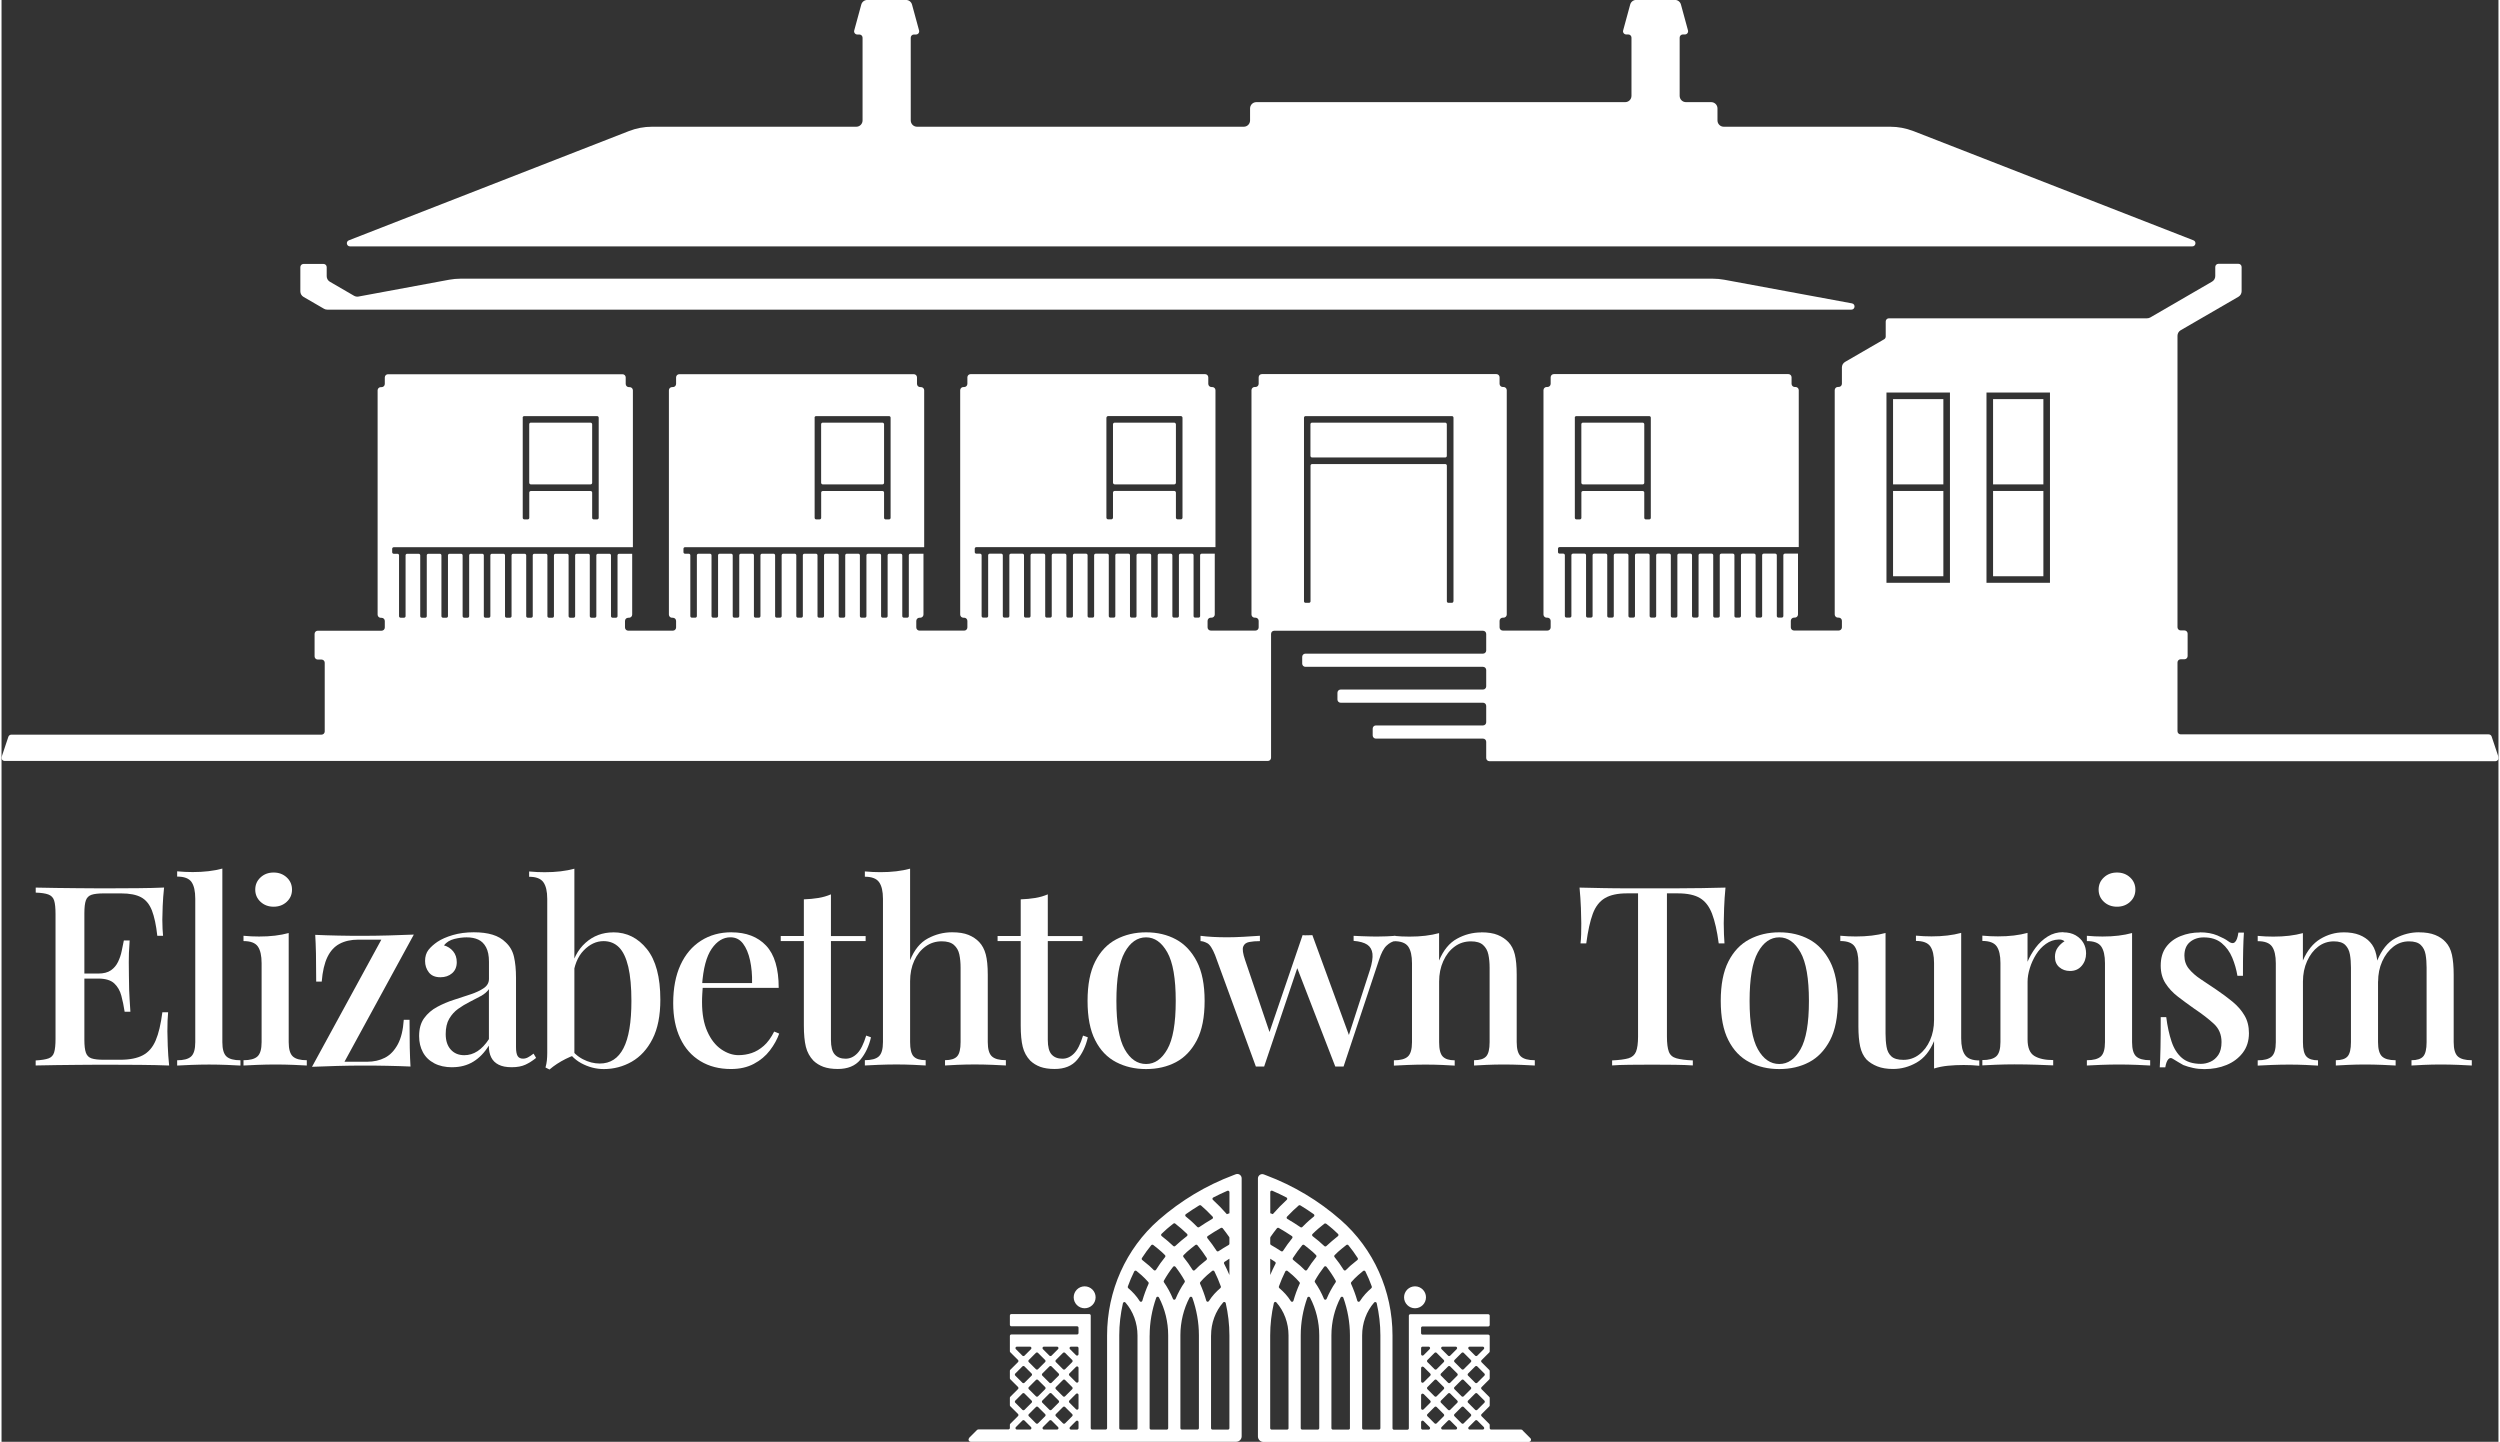<?xml version="1.0" encoding="UTF-8"?><svg xmlns="http://www.w3.org/2000/svg" id="Layer_2" data-name="Layer 2" viewBox="0 0 541.98 312.95" aria-hidden="true" width="541px" height="312px">
  <rect x="0" y="0" width="541.98" height="312.95" fill="#333333" stroke="none"/>
  <defs><linearGradient class="cerosgradient" data-cerosgradient="true" id="CerosGradient_id018833839" gradientUnits="userSpaceOnUse" x1="50%" y1="100%" x2="50%" y2="0%"><stop offset="0%" stop-color="#d1d1d1"/><stop offset="100%" stop-color="#d1d1d1"/></linearGradient><linearGradient/>
    <style>
      .cls-1 {
        fill: #fff;
      }
    </style>
  </defs>
  <g id="Layer_1-2" data-name="Layer 1">
    <g>
      <circle class="cls-1" cx="306.81" cy="281.59" r="2.38"/>
      <path class="cls-1" d="M330.17,310.44c-.09-.09-.21-.14-.34-.14h-6.49c-.18,0-.32-.14-.32-.32v-.68c0-.08-.03-.16-.09-.22l-1.68-1.68c-.12-.12-.12-.33,0-.45l1.68-1.68c.06-.06.09-.14.09-.22v-1.61c0-.08-.03-.16-.09-.22l-1.68-1.68c-.12-.12-.12-.33,0-.45l1.68-1.68c.06-.06.09-.14.09-.22v-1.61c0-.08-.03-.16-.09-.22l-1.68-1.68c-.12-.12-.12-.33,0-.45l1.68-1.68c.06-.06.09-.14.09-.22v-3.32c0-.18-.14-.32-.32-.32h-14.26c-.18,0-.32-.14-.32-.32v-1.14c0-.18.14-.32.32-.32h14.26c.18,0,.32-.14.32-.32v-2.01c0-.18-.14-.32-.32-.32h-16.91c-.18,0-.32.14-.32.32v24.43c0,.18-.14.32-.32.32h-2.91c-.18,0-.32-.14-.32-.32v-20.12c0-9.68-4.09-18.82-11.23-25.08-4.79-4.2-10.23-7.46-16.19-9.7l-.52-.2c-.61-.23-1.27.22-1.27.88v56c0,.65.53,1.19,1.19,1.19h57.61c.42,0,.64-.51.34-.81l-1.69-1.69ZM315.64,310.3h-2.85c-.28,0-.42-.34-.22-.54l1.42-1.42c.12-.12.33-.12.45,0l1.42,1.42c.2.2.06.54-.22.54ZM312.44,304.02l1.55-1.55c.12-.12.33-.12.45,0l1.55,1.55c.12.12.12.33,0,.45l-1.55,1.55c-.12.12-.33.12-.45,0l-1.55-1.55c-.12-.12-.12-.33,0-.45ZM315.37,306.95l1.55-1.55c.12-.12.33-.12.45,0l1.55,1.55c.12.12.12.33,0,.45l-1.55,1.55c-.12.12-.33.12-.45,0l-1.55-1.55c-.12-.12-.12-.33,0-.45ZM315.37,301.08l1.55-1.55c.12-.12.33-.12.45,0l1.55,1.55c.12.12.12.33,0,.45l-1.55,1.55c-.12.12-.33.12-.45,0l-1.55-1.55c-.12-.12-.12-.33,0-.45ZM313.99,300.14l-1.55-1.55c-.12-.12-.12-.33,0-.45l1.55-1.55c.12-.12.33-.12.45,0l1.55,1.55c.12.12.12.33,0,.45l-1.55,1.55c-.12.12-.33.12-.45,0ZM313.05,301.53l-1.55,1.55c-.12.12-.33.12-.45,0l-1.55-1.55c-.12-.12-.12-.33,0-.45l1.55-1.55c.12-.12.33-.12.45,0l1.55,1.55c.12.12.12.33,0,.45ZM313.05,307.4l-1.55,1.55c-.12.12-.33.12-.45,0l-1.55-1.55c-.12-.12-.12-.33,0-.45l1.55-1.55c.12-.12.33-.12.45,0l1.55,1.55c.12.12.12.33,0,.45ZM321.74,309.76c.2.2.06.54-.22.54h-2.85c-.28,0-.42-.34-.22-.54l1.42-1.42c.12-.12.33-.12.45,0l1.42,1.42ZM321.87,304.47l-1.55,1.55c-.12.12-.33.12-.45,0l-1.55-1.55c-.12-.12-.12-.33,0-.45l1.55-1.55c.12-.12.33-.12.45,0l1.55,1.55c.12.12.12.33,0,.45ZM321.87,298.59l-1.55,1.55c-.12.12-.33.12-.45,0l-1.55-1.55c-.12-.12-.12-.33,0-.45l1.55-1.55c.12-.12.33-.12.45,0l1.55,1.55c.12.12.12.33,0,.45ZM321.74,292.84l-1.42,1.42c-.12.12-.33.12-.45,0l-1.42-1.42c-.2-.2-.06-.54.22-.54h2.85c.28,0,.42.34.22.54ZM318.93,295.65l-1.55,1.55c-.12.12-.33.12-.45,0l-1.55-1.55c-.12-.12-.12-.33,0-.45l1.55-1.55c.12-.12.33-.12.45,0l1.55,1.55c.12.12.12.33,0,.45ZM315.86,292.84l-1.42,1.42c-.12.12-.33.12-.45,0l-1.42-1.42c-.2-.2-.06-.54.22-.54h2.85c.28,0,.42.34.22.54ZM313.05,295.65l-1.55,1.55c-.12.12-.33.12-.45,0l-1.55-1.55c-.12-.12-.12-.33,0-.45l1.55-1.55c.12-.12.33-.12.45,0l1.55,1.55c.12.12.12.33,0,.45ZM308.45,292.3h1.32c.28,0,.42.34.22.54l-1.32,1.32c-.2.2-.54.06-.54-.22v-1.32c0-.18.14-.32.32-.32ZM308.67,296.7l1.45,1.45c.12.12.12.33,0,.45l-1.45,1.45c-.2.2-.54.06-.54-.22v-2.89c0-.28.34-.42.54-.22ZM308.67,302.57l1.45,1.45c.12.12.12.33,0,.45l-1.45,1.45c-.2.2-.54.06-.54-.22v-2.89c0-.28.34-.42.54-.22ZM308.13,308.67c0-.28.34-.42.54-.22l1.32,1.32c.2.2.06.54-.22.54h-1.32c-.18,0-.32-.14-.32-.32v-1.32ZM291.9,270.24c.14-.11.34-.09.45.05.73.89,1.4,1.81,2.02,2.78.09.14.05.33-.08.43-1.35,1.06-1.9,1.57-2.49,2.18-.14.15-.38.12-.49-.06-.6-.96-1.25-1.89-1.97-2.76-.1-.13-.09-.3.02-.42.24-.24.47-.48.72-.7.59-.52,1.2-1.01,1.82-1.5ZM287.52,265.61c.48.38.98.76,1.44,1.17h0c.39.34.77.7,1.14,1.06.14.13.12.36-.03.48-.88.7-1.71,1.38-2.51,2.15-.12.12-.32.11-.44,0-.86-.82-1.57-1.39-2.53-2.14-.15-.12-.17-.35-.03-.48.99-.98,1.57-1.43,2.55-2.22.12-.09.28-.1.4,0ZM285.35,272.86c-.72.88-1.37,1.81-1.97,2.77-.11.17-.35.2-.49.06-.59-.6-1.2-1.17-2.51-2.2-.13-.1-.17-.29-.08-.43.62-.96,1.29-1.88,2.02-2.77.11-.13.31-.16.45-.05.62.49,1.24.98,1.84,1.5.25.22.48.46.72.7.11.11.12.29.02.42ZM281.54,261.67c.1-.09.26-.1.38-.03.99.6,1.96,1.24,2.91,1.91.17.12.18.38.02.51-.58.47-1.25,1-2.5,2.27-.11.11-.28.13-.41.04-.92-.63-1.87-1.23-2.84-1.79-.18-.1-.21-.34-.07-.49,1.02-1.08,1.74-1.74,2.51-2.41ZM275.38,258.76c0-.23.24-.39.45-.3,1.04.45,2.06.94,3.07,1.46.2.1.23.37.07.51-1.07.98-2.08,2.02-3.03,3.11q-.28-.1-.55-.2v-4.59ZM275.38,268.68c0-.07.02-.13.06-.19.44-.64.91-1.26,1.39-1.87.1-.12.28-.16.41-.08.97.55,1.91,1.14,2.84,1.76.15.1.18.32.07.46-.71.88-1.37,1.79-1.98,2.73-.09.15-.28.18-.43.09-.72-.47-1.45-.92-2.2-1.35-.1-.06-.16-.16-.16-.27v-1.28ZM275.38,273.21c.35.22.7.45,1.05.68.13.09.18.27.1.41-.42.8-.8,1.62-1.15,2.45v-3.54ZM279.36,309.99c0,.18-.14.32-.32.32h-3.35c-.18,0-.32-.14-.32-.32v-20.12c0-2.39.28-4.75.8-7.03.06-.25.38-.34.55-.14,1.68,1.91,2.63,4.46,2.63,7.17v20.12ZM281.77,278.65c-.54,1.19-.99,2.42-1.35,3.69-.07.26-.42.32-.56.09-.76-1.19-1.56-2.02-2.51-2.84-.1-.09-.14-.23-.09-.35.4-1.11.86-2.2,1.39-3.26.09-.18.33-.24.49-.11.38.3.75.61,1.11.93.54.47,1.02.98,1.49,1.52.08.09.1.22.05.34ZM286.02,309.99c0,.18-.14.32-.32.32h-3.38c-.18,0-.32-.14-.32-.32v-20.12c0-2.84.51-5.6,1.43-8.19.09-.26.46-.29.59-.04,1.3,2.48,2,5.31,2,8.24v20.12ZM287.05,281.93c-.53-1.27-1.18-2.47-1.96-3.6-.07-.1-.08-.23-.02-.33.59-1.06,1.27-2.07,2.01-3.03.13-.16.38-.16.51,0,.75.96,1.42,1.97,2.01,3.03.06.11.05.24-.02.33-.78,1.13-1.43,2.34-1.96,3.6-.11.26-.47.26-.58,0ZM292.69,309.99c0,.18-.14.32-.32.32h-3.39c-.18,0-.32-.14-.32-.32v-20.12c0-2.93.7-5.76,2-8.24.13-.24.5-.22.59.04.92,2.59,1.43,5.36,1.43,8.2v20.12ZM294.28,282.34c-.36-1.27-.82-2.5-1.36-3.7-.05-.11-.03-.24.05-.34.46-.53.95-1.04,1.49-1.51.36-.31.72-.62,1.09-.92.16-.13.4-.08.49.11.53,1.06.99,2.15,1.39,3.27.04.12,0,.27-.09.35-.94.82-1.74,1.65-2.5,2.83-.15.23-.49.17-.56-.09ZM299.29,309.99c0,.18-.14.32-.32.32h-3.32c-.18,0-.32-.14-.32-.32v-20.12c0-2.7.94-5.24,2.61-7.15.17-.19.49-.11.55.14.52,2.27.8,4.62.8,7v20.12Z"/>
      <circle class="cls-1" cx="235.1" cy="281.59" r="2.38"/>
      <path class="cls-1" d="M210.04,312.14c-.3.3-.09.81.34.81h57.61c.65,0,1.19-.53,1.19-1.19v-56c0-.66-.66-1.11-1.27-.88l-.52.2c-5.95,2.24-11.4,5.51-16.19,9.7-7.14,6.26-11.23,15.4-11.23,25.08v20.12c0,.18-.14.32-.32.32h-2.91c-.18,0-.32-.14-.32-.32v-24.43c0-.18-.14-.32-.32-.32h-16.91c-.18,0-.32.14-.32.32v2.01c0,.18.14.32.32.32h14.26c.18,0,.32.14.32.32v1.14c0,.18-.14.32-.32.32h-14.26c-.18,0-.32.14-.32.32v3.32c0,.08.03.16.09.22l1.68,1.68c.12.12.12.33,0,.45l-1.68,1.68c-.06.06-.09.14-.09.22v1.61c0,.08.03.16.09.22l1.68,1.68c.12.12.12.33,0,.45l-1.68,1.68c-.06.06-.09.14-.09.22v1.61c0,.08.03.16.09.22l1.68,1.68c.12.12.12.33,0,.45l-1.68,1.68c-.06.06-.09.14-.09.22v.68c0,.18-.14.32-.32.32h-6.49c-.13,0-.25.05-.34.14l-1.69,1.69ZM226.04,309.76l1.42-1.42c.12-.12.33-.12.45,0l1.42,1.42c.2.2.06.54-.22.54h-2.85c-.28,0-.42-.34-.22-.54ZM229.46,304.46l-1.55,1.55c-.12.12-.33.12-.45,0l-1.55-1.55c-.12-.12-.12-.33,0-.45l1.55-1.55c.12-.12.33-.12.45,0l1.55,1.55c.12.12.12.33,0,.45ZM226.53,307.4l-1.55,1.55c-.12.12-.33.12-.45,0l-1.55-1.55c-.12-.12-.12-.33,0-.45l1.55-1.55c.12-.12.33-.12.45,0l1.55,1.55c.12.12.12.33,0,.45ZM226.53,301.53l-1.55,1.55c-.12.12-.33.12-.45,0l-1.55-1.55c-.12-.12-.12-.33,0-.45l1.55-1.55c.12-.12.33-.12.45,0l1.55,1.55c.12.12.12.33,0,.45ZM227.46,300.14l-1.55-1.55c-.12-.12-.12-.33,0-.45l1.55-1.55c.12-.12.33-.12.45,0l1.55,1.55c.12.12.12.33,0,.45l-1.55,1.55c-.12.12-.33.12-.45,0ZM228.85,301.08l1.55-1.55c.12-.12.33-.12.45,0l1.55,1.55c.12.12.12.33,0,.45l-1.55,1.55c-.12.12-.33.12-.45,0l-1.55-1.55c-.12-.12-.12-.33,0-.45ZM228.85,306.95l1.55-1.55c.12-.12.33-.12.45,0l1.55,1.55c.12.12.12.33,0,.45l-1.55,1.55c-.12.12-.33.12-.45,0l-1.55-1.55c-.12-.12-.12-.33,0-.45ZM221.59,308.34c.12-.12.33-.12.45,0l1.42,1.42c.2.2.06.54-.22.54h-2.85c-.28,0-.42-.34-.22-.54l1.42-1.42ZM220.04,304.02l1.55-1.55c.12-.12.33-.12.45,0l1.55,1.55c.12.12.12.33,0,.45l-1.55,1.55c-.12.12-.33.12-.45,0l-1.55-1.55c-.12-.12-.12-.33,0-.45ZM220.04,298.14l1.55-1.55c.12-.12.33-.12.45,0l1.55,1.55c.12.12.12.33,0,.45l-1.55,1.55c-.12.12-.33.12-.45,0l-1.55-1.55c-.12-.12-.12-.33,0-.45ZM220.39,292.3h2.85c.28,0,.42.34.22.54l-1.42,1.42c-.12.12-.33.12-.45,0l-1.42-1.42c-.2-.2-.06-.54.22-.54ZM222.97,295.2l1.55-1.55c.12-.12.33-.12.45,0l1.55,1.55c.12.12.12.33,0,.45l-1.55,1.55c-.12.12-.33.12-.45,0l-1.55-1.55c-.12-.12-.12-.33,0-.45ZM226.26,292.3h2.85c.28,0,.42.34.22.54l-1.42,1.42c-.12.12-.33.12-.45,0l-1.42-1.42c-.2-.2-.06-.54.22-.54ZM228.85,295.2l1.55-1.55c.12-.12.33-.12.45,0l1.55,1.55c.12.12.12.33,0,.45l-1.55,1.55c-.12.12-.33.12-.45,0l-1.55-1.55c-.12-.12-.12-.33,0-.45ZM233.77,292.62v1.32c0,.28-.34.42-.54.22l-1.32-1.32c-.2-.2-.06-.54.22-.54h1.32c.18,0,.32.14.32.32ZM233.77,296.92v2.89c0,.28-.34.42-.54.22l-1.45-1.45c-.12-.12-.12-.33,0-.45l1.45-1.45c.2-.2.54-.06.54.22ZM233.77,302.79v2.89c0,.28-.34.42-.54.22l-1.45-1.45c-.12-.12-.12-.33,0-.45l1.45-1.45c.2-.2.54-.06.54.22ZM233.77,309.99c0,.18-.14.32-.32.32h-1.32c-.28,0-.42-.34-.22-.54l1.32-1.32c.2-.2.54-.06.54.22v1.32ZM251.82,271.74c.25.22.48.46.72.7.11.11.12.29.02.42-.72.88-1.37,1.8-1.97,2.76-.11.17-.35.2-.49.06-.59-.61-1.14-1.12-2.49-2.18-.13-.1-.17-.29-.08-.43.62-.96,1.29-1.89,2.02-2.78.11-.14.31-.16.45-.05.62.48,1.23.98,1.82,1.5ZM254.78,265.61c.98.79,1.55,1.25,2.55,2.22.14.13.12.37-.03.48-.96.75-1.67,1.32-2.53,2.14-.12.12-.32.12-.44,0-.8-.76-1.62-1.45-2.51-2.15-.15-.12-.17-.34-.03-.48.37-.36.75-.72,1.14-1.06h0c.47-.41.96-.78,1.44-1.17.12-.09.28-.09.4,0ZM256.57,272.44c.24-.24.47-.48.72-.7.6-.52,1.21-1.02,1.84-1.5.14-.11.34-.09.45.05.73.88,1.4,1.81,2.02,2.77.09.14.05.33-.08.43-1.31,1.03-1.92,1.59-2.51,2.2-.14.15-.38.12-.49-.06-.6-.96-1.25-1.89-1.97-2.77-.1-.13-.09-.3.02-.42ZM262.87,264.08c.14.15.11.39-.07.49-.97.56-1.91,1.16-2.84,1.79-.13.09-.3.06-.41-.04-1.25-1.27-1.92-1.8-2.5-2.27-.16-.13-.16-.39.02-.51.95-.67,1.92-1.31,2.91-1.91.12-.07.27-.06.38.03.77.67,1.49,1.33,2.51,2.41ZM266.52,263.35q-.28.1-.55.2c-.95-1.09-1.96-2.13-3.03-3.11-.16-.15-.13-.41.07-.51,1.01-.52,2.03-1.01,3.07-1.46.21-.09.45.07.45.3v4.59ZM266.52,269.96c0,.11-.06.22-.16.27-.75.43-1.48.88-2.2,1.35-.14.1-.33.06-.43-.09-.61-.94-1.27-1.86-1.98-2.73-.12-.14-.09-.36.07-.46.92-.62,1.87-1.21,2.84-1.76.14-.08.32-.04.41.08.48.61.95,1.23,1.39,1.87.04.05.06.12.06.19v1.28ZM266.52,276.75c-.35-.83-.73-1.65-1.15-2.45-.07-.14-.03-.32.1-.41.35-.23.69-.46,1.05-.68v3.54ZM262.54,289.87c0-2.71.95-5.25,2.63-7.17.17-.19.49-.1.55.14.52,2.28.8,4.63.8,7.03v20.12c0,.18-.14.32-.32.32h-3.35c-.18,0-.32-.14-.32-.32v-20.12ZM260.18,278.31c.47-.53.95-1.05,1.49-1.52.36-.32.73-.63,1.11-.93.16-.13.4-.08.49.11.53,1.06.99,2.15,1.39,3.26.05.12,0,.27-.09.35-.95.82-1.75,1.65-2.51,2.84-.15.23-.49.17-.56-.09-.36-1.27-.82-2.5-1.35-3.69-.05-.11-.03-.24.05-.34ZM255.88,289.87c0-2.93.7-5.75,2-8.24.13-.24.5-.22.59.04.92,2.59,1.43,5.35,1.43,8.19v20.12c0,.18-.14.32-.32.32h-3.38c-.18,0-.32-.14-.32-.32v-20.12ZM254.27,281.93c-.53-1.27-1.18-2.48-1.96-3.6-.07-.1-.08-.23-.02-.33.59-1.06,1.26-2.07,2.01-3.03.13-.16.38-.16.51,0,.75.96,1.42,1.97,2.01,3.03.06.11.05.23-.02.33-.78,1.12-1.43,2.33-1.96,3.6-.11.26-.47.26-.58,0ZM249.21,289.87c0-2.84.51-5.61,1.43-8.2.09-.26.46-.29.59-.04,1.3,2.49,2,5.31,2,8.24v20.12c0,.18-.14.32-.32.32h-3.39c-.18,0-.32-.14-.32-.32v-20.12ZM247.06,282.43c-.75-1.18-1.55-2.01-2.5-2.83-.1-.09-.14-.23-.09-.35.4-1.12.86-2.21,1.39-3.27.09-.18.33-.24.49-.11.37.3.74.61,1.09.92.53.47,1.02.98,1.49,1.51.08.09.1.23.05.34-.54,1.19-.99,2.43-1.36,3.7-.07.26-.42.32-.56.09ZM242.61,289.87c0-2.39.28-4.73.8-7,.06-.25.38-.34.55-.14,1.66,1.91,2.61,4.45,2.61,7.15v20.12c0,.18-.14.32-.32.32h-3.32c-.18,0-.32-.14-.32-.32v-20.12Z"/>
    </g>
    <g>
      <path class="cls-1" d="M414.96,28.45c-1.59-.62-3.28-.94-4.98-.94h-36.15c-.76,0-1.37-.61-1.37-1.37v-2.6c0-.76-.61-1.37-1.37-1.37h-5.47c-.76,0-1.37-.61-1.37-1.37v-12.63c0-.38.31-.69.69-.69h.46c.21,0,.41-.1.54-.27s.17-.39.12-.6l-1.53-5.62c-.16-.6-.7-1.01-1.32-1.01h-8.38c-.62,0-1.16.41-1.32,1.01l-1.53,5.62c-.06.21-.01.43.12.6s.33.27.54.27h.46c.38,0,.69.31.69.69v12.63c0,.76-.61,1.37-1.37,1.37h-80.05c-.76,0-1.37.61-1.37,1.37v2.6c0,.76-.61,1.37-1.37,1.37h-70.91c-.76,0-1.37-.61-1.37-1.37V8.18c0-.38.31-.69.69-.69h.46c.21,0,.41-.1.54-.27s.17-.39.12-.6l-1.53-5.62c-.16-.6-.7-1.01-1.32-1.01h-8.38c-.62,0-1.16.41-1.32,1.01l-1.53,5.62c-.06.21-.01.43.12.6s.33.27.54.27h.46c.38,0,.69.31.69.69v17.96c0,.76-.61,1.37-1.37,1.37h-44.36c-1.7,0-3.39.32-4.98.94l-60.79,23.71c-.71.28-.51,1.32.25,1.32h399.88c.76,0,.95-1.05.25-1.32l-60.79-23.71Z"/>
      <path class="cls-1" d="M371.45,60.49H99.65c-.84,0-1.67.08-2.5.23l-19.68,3.65c-.32.06-.65,0-.94-.16l-5.27-3.06c-.42-.25-.68-.7-.68-1.19v-1.98c0-.38-.31-.69-.69-.69h-4.34c-.38,0-.69.31-.69.69v5.27c0,.49.26.94.68,1.19l4.47,2.59c.21.12.45.18.69.18h330.83c.83,0,.94-1.21.12-1.36l-27.72-5.13c-.82-.15-1.66-.23-2.5-.23Z"/>
    </g>
    <g>
      <rect class="cls-1" x="410.57" y="86.63" width="10.92" height="18.51"/>
      <rect class="cls-1" x="114.54" y="91.74" width="13.66" height="13.4" rx=".34" ry=".34"/>
      <rect class="cls-1" x="177.9" y="91.74" width="13.66" height="13.4" rx=".34" ry=".34"/>
      <rect class="cls-1" x="342.91" y="91.74" width="13.66" height="13.4" rx=".34" ry=".34"/>
      <rect class="cls-1" x="241.25" y="91.74" width="13.66" height="13.4" rx=".37" ry=".37"/>
      <rect class="cls-1" x="284.11" y="91.74" width="29.6" height="7.56" rx=".34" ry=".34"/>
      <rect class="cls-1" x="432.28" y="86.63" width="10.92" height="18.51"/>
      <rect class="cls-1" x="432.28" y="106.57" width="10.92" height="18.51"/>
      <rect class="cls-1" x="410.57" y="106.57" width="10.92" height="18.51"/>
      <path class="cls-1" d="M541.95,164.21l-1.45-4.34c-.09-.28-.36-.47-.65-.47h-66.85c-.38,0-.69-.31-.69-.69v-14.92c0-.38.31-.69.69-.69h.82c.38,0,.69-.31.69-.69v-4.88c0-.38-.31-.69-.69-.69h-.82c-.38,0-.69-.31-.69-.69v-63.27c0-.49.26-.94.68-1.19l12.56-7.28c.42-.25.68-.7.68-1.19v-5.27c0-.38-.31-.69-.69-.69h-4.34c-.38,0-.69.31-.69.69v1.98c0,.49-.26.94-.68,1.19l-13.43,7.79c-.21.12-.45.18-.69.18h-56.04c-.38,0-.69.31-.69.69v3.27c0,.24-.13.47-.34.59l-8.49,4.92c-.42.25-.68.7-.68,1.19v3.55c0,.38-.31.69-.69.69h-.18c-.38,0-.69.31-.69.69v48.69c0,.38.31.69.69.69h.18c.38,0,.69.31.69.69v1.42c0,.38-.31.69-.69.69h-9.71c-.38,0-.69-.31-.69-.69v-1.42c0-.38.31-.69.69-.69h.18c.38,0,.69-.31.69-.69v-13.2h-2.84c-.19,0-.34.15-.34.34v13.2c0,.19-.15.34-.34.34h-.74c-.19,0-.34-.15-.34-.34v-13.2c0-.19-.15-.34-.34-.34h-2.5c-.19,0-.34.15-.34.34v13.2c0,.19-.15.34-.34.34h-.74c-.19,0-.34-.15-.34-.34v-13.2c0-.19-.15-.34-.34-.34h-2.5c-.19,0-.34.15-.34.34v13.2c0,.19-.15.34-.34.34h-.74c-.19,0-.34-.15-.34-.34v-13.2c0-.19-.15-.34-.34-.34h-2.5c-.19,0-.34.15-.34.34v13.2c0,.19-.15.34-.34.34h-.74c-.19,0-.34-.15-.34-.34v-13.2c0-.19-.15-.34-.34-.34h-2.5c-.19,0-.34.15-.34.34v13.2c0,.19-.15.34-.34.34h-.74c-.19,0-.34-.15-.34-.34v-13.2c0-.19-.15-.34-.34-.34h-2.5c-.19,0-.34.15-.34.34v13.2c0,.19-.15.34-.34.34h-.74c-.19,0-.34-.15-.34-.34v-13.2c0-.19-.15-.34-.34-.34h-2.5c-.19,0-.34.15-.34.34v13.2c0,.19-.15.34-.34.34h-.74c-.19,0-.34-.15-.34-.34v-13.2c0-.19-.15-.34-.34-.34h-2.5c-.19,0-.34.15-.34.34v13.2c0,.19-.15.34-.34.34h-.74c-.19,0-.34-.15-.34-.34v-13.2c0-.19-.15-.34-.34-.34h-2.5c-.19,0-.34.15-.34.34v13.2c0,.19-.15.34-.34.34h-.74c-.19,0-.34-.15-.34-.34v-13.2c0-.19-.15-.34-.34-.34h-2.5c-.19,0-.34.15-.34.34v13.2c0,.19-.15.34-.34.34h-.74c-.19,0-.34-.15-.34-.34v-13.2c0-.19-.15-.34-.34-.34h-2.5c-.19,0-.34.15-.34.34v13.2c0,.19-.15.34-.34.34h-.74c-.19,0-.34-.15-.34-.34v-13.2c0-.19-.15-.34-.34-.34h-.81c-.19,0-.34-.15-.34-.34v-.74c0-.19.15-.34.34-.34h51.92v-34.06c0-.38-.31-.69-.69-.69h-.18c-.38,0-.69-.31-.69-.69v-1.42c0-.38-.31-.69-.69-.69h-50.91c-.38,0-.69.31-.69.69v1.42c0,.38-.31.69-.69.69h-.18c-.38,0-.69.31-.69.69v48.69c0,.38.31.69.69.69h.18c.38,0,.69.31.69.69v1.42c0,.38-.31.69-.69.69h-9.71c-.38,0-.69-.31-.69-.69v-1.42c0-.38.31-.69.69-.69h.18c.38,0,.69-.31.69-.69v-48.69c0-.38-.31-.69-.69-.69h-.18c-.38,0-.69-.31-.69-.69v-1.42c0-.38-.31-.69-.69-.69h-50.91c-.38,0-.69.31-.69.69v1.42c0,.38-.31.69-.69.69h-.18c-.38,0-.69.31-.69.69v48.69c0,.38.31.69.69.69h.18c.38,0,.69.31.69.69v1.42c0,.38-.31.69-.69.69h-9.71c-.38,0-.69-.31-.69-.69v-1.42c0-.38.31-.69.69-.69h.18c.38,0,.69-.31.69-.69v-13.2h-2.84c-.19,0-.34.15-.34.34v13.2c0,.19-.15.34-.34.34h-.74c-.19,0-.34-.15-.34-.34v-13.2c0-.19-.15-.34-.34-.34h-2.5c-.19,0-.34.15-.34.34v13.2c0,.19-.15.34-.34.34h-.74c-.19,0-.34-.15-.34-.34v-13.2c0-.19-.15-.34-.34-.34h-2.5c-.19,0-.34.15-.34.34v13.2c0,.19-.15.34-.34.34h-.74c-.19,0-.34-.15-.34-.34v-13.2c0-.19-.15-.34-.34-.34h-2.5c-.19,0-.34.15-.34.34v13.2c0,.19-.15.34-.34.34h-.74c-.19,0-.34-.15-.34-.34v-13.2c0-.19-.15-.34-.34-.34h-2.5c-.19,0-.34.15-.34.34v13.2c0,.19-.15.34-.34.34h-.74c-.19,0-.34-.15-.34-.34v-13.2c0-.19-.15-.34-.34-.34h-2.5c-.19,0-.34.15-.34.34v13.2c0,.19-.15.34-.34.34h-.74c-.19,0-.34-.15-.34-.34v-13.2c0-.19-.15-.34-.34-.34h-2.5c-.19,0-.34.15-.34.34v13.2c0,.19-.15.34-.34.34h-.74c-.19,0-.34-.15-.34-.34v-13.2c0-.19-.15-.34-.34-.34h-2.5c-.19,0-.34.15-.34.34v13.2c0,.19-.15.34-.34.34h-.74c-.19,0-.34-.15-.34-.34v-13.2c0-.19-.15-.34-.34-.34h-2.5c-.19,0-.34.15-.34.34v13.2c0,.19-.15.34-.34.34h-.74c-.19,0-.34-.15-.34-.34v-13.2c0-.19-.15-.34-.34-.34h-2.5c-.19,0-.34.15-.34.34v13.2c0,.19-.15.34-.34.34h-.74c-.19,0-.34-.15-.34-.34v-13.2c0-.19-.15-.34-.34-.34h-2.5c-.19,0-.34.15-.34.34v13.2c0,.19-.15.34-.34.34h-.74c-.19,0-.34-.15-.34-.34v-13.2c0-.19-.15-.34-.34-.34h-.81c-.19,0-.34-.15-.34-.34v-.74c0-.19.15-.34.34-.34h51.91v-34.06c0-.38-.31-.69-.69-.69h-.18c-.38,0-.69-.31-.69-.69v-1.42c0-.38-.31-.69-.69-.69h-50.91c-.38,0-.69.31-.69.69v1.42c0,.38-.31.69-.69.69h-.18c-.38,0-.69.31-.69.69v48.69c0,.38.31.69.69.69h.18c.38,0,.69.31.69.69v1.42c0,.38-.31.69-.69.69h-9.71c-.38,0-.69-.31-.69-.69v-1.42c0-.38.31-.69.69-.69h.18c.38,0,.69-.31.69-.69v-13.2h-2.84c-.19,0-.34.15-.34.34v13.2c0,.19-.15.34-.34.34h-.74c-.19,0-.34-.15-.34-.34v-13.2c0-.19-.15-.34-.34-.34h-2.5c-.19,0-.34.15-.34.34v13.2c0,.19-.15.34-.34.34h-.74c-.19,0-.34-.15-.34-.34v-13.2c0-.19-.15-.34-.34-.34h-2.5c-.19,0-.34.15-.34.34v13.2c0,.19-.15.34-.34.34h-.74c-.19,0-.34-.15-.34-.34v-13.2c0-.19-.15-.34-.34-.34h-2.5c-.19,0-.34.15-.34.34v13.2c0,.19-.15.34-.34.34h-.74c-.19,0-.34-.15-.34-.34v-13.2c0-.19-.15-.34-.34-.34h-2.5c-.19,0-.34.15-.34.34v13.2c0,.19-.15.34-.34.34h-.74c-.19,0-.34-.15-.34-.34v-13.2c0-.19-.15-.34-.34-.34h-2.5c-.19,0-.34.15-.34.34v13.2c0,.19-.15.34-.34.34h-.74c-.19,0-.34-.15-.34-.34v-13.2c0-.19-.15-.34-.34-.34h-2.5c-.19,0-.34.15-.34.34v13.2c0,.19-.15.34-.34.34h-.74c-.19,0-.34-.15-.34-.34v-13.2c0-.19-.15-.34-.34-.34h-2.5c-.19,0-.34.15-.34.34v13.2c0,.19-.15.34-.34.34h-.74c-.19,0-.34-.15-.34-.34v-13.2c0-.19-.15-.34-.34-.34h-2.5c-.19,0-.34.15-.34.34v13.2c0,.19-.15.34-.34.34h-.74c-.19,0-.34-.15-.34-.34v-13.2c0-.19-.15-.34-.34-.34h-2.5c-.19,0-.34.15-.34.34v13.2c0,.19-.15.34-.34.34h-.74c-.19,0-.34-.15-.34-.34v-13.2c0-.19-.15-.34-.34-.34h-2.5c-.19,0-.34.15-.34.34v13.2c0,.19-.15.34-.34.34h-.74c-.19,0-.34-.15-.34-.34v-13.2c0-.19-.15-.34-.34-.34h-.81c-.19,0-.34-.15-.34-.34v-.74c0-.19.15-.34.34-.34h51.91v-34.06c0-.38-.31-.69-.69-.69h-.18c-.38,0-.69-.31-.69-.69v-1.42c0-.38-.31-.69-.69-.69h-50.91c-.38,0-.69.31-.69.69v1.42c0,.38-.31.69-.69.69h-.18c-.38,0-.69.31-.69.69v48.69c0,.38.31.69.69.69h.18c.38,0,.69.31.69.69v1.42c0,.38-.31.69-.69.69h-9.71c-.38,0-.69-.31-.69-.69v-1.42c0-.38.31-.69.69-.69h.18c.38,0,.69-.31.69-.69v-13.2h-2.84c-.19,0-.34.15-.34.34v13.2c0,.19-.15.34-.34.34h-.74c-.19,0-.34-.15-.34-.34v-13.2c0-.19-.15-.34-.34-.34h-2.5c-.19,0-.34.15-.34.34v13.2c0,.19-.15.34-.34.34h-.74c-.19,0-.34-.15-.34-.34v-13.2c0-.19-.15-.34-.34-.34h-2.5c-.19,0-.34.15-.34.34v13.2c0,.19-.15.34-.34.34h-.74c-.19,0-.34-.15-.34-.34v-13.2c0-.19-.15-.34-.34-.34h-2.5c-.19,0-.34.15-.34.34v13.2c0,.19-.15.34-.34.34h-.74c-.19,0-.34-.15-.34-.34v-13.2c0-.19-.15-.34-.34-.34h-2.5c-.19,0-.34.15-.34.34v13.2c0,.19-.15.34-.34.34h-.74c-.19,0-.34-.15-.34-.34v-13.2c0-.19-.15-.34-.34-.34h-2.5c-.19,0-.34.15-.34.34v13.2c0,.19-.15.34-.34.34h-.74c-.19,0-.34-.15-.34-.34v-13.2c0-.19-.15-.34-.34-.34h-2.5c-.19,0-.34.15-.34.34v13.2c0,.19-.15.34-.34.34h-.74c-.19,0-.34-.15-.34-.34v-13.2c0-.19-.15-.34-.34-.34h-2.5c-.19,0-.34.15-.34.34v13.2c0,.19-.15.34-.34.34h-.74c-.19,0-.34-.15-.34-.34v-13.2c0-.19-.15-.34-.34-.34h-2.5c-.19,0-.34.15-.34.34v13.2c0,.19-.15.34-.34.34h-.74c-.19,0-.34-.15-.34-.34v-13.2c0-.19-.15-.34-.34-.34h-2.5c-.19,0-.34.15-.34.34v13.2c0,.19-.15.34-.34.34h-.74c-.19,0-.34-.15-.34-.34v-13.2c0-.19-.15-.34-.34-.34h-2.5c-.19,0-.34.15-.34.34v13.2c0,.19-.15.34-.34.34h-.74c-.19,0-.34-.15-.34-.34v-13.2c0-.19-.15-.34-.34-.34h-.81c-.19,0-.34-.15-.34-.34v-.74c0-.19.15-.34.34-.34h51.91v-34.06c0-.38-.31-.69-.69-.69h-.18c-.38,0-.69-.31-.69-.69v-1.42c0-.38-.31-.69-.69-.69h-50.91c-.38,0-.69.31-.69.69v1.42c0,.38-.31.69-.69.69h-.18c-.38,0-.69.31-.69.69v48.69c0,.38.31.69.69.69h.18c.38,0,.69.31.69.69v1.42c0,.38-.31.69-.69.69h-13.86c-.38,0-.69.31-.69.69v4.88c0,.38.31.69.69.69h.82c.38,0,.69.31.69.69v14.92c0,.38-.31.69-.69.69H2.13c-.29,0-.56.19-.65.47l-1.45,4.34c-.15.44.18.9.65.9h274.19c.38,0,.69-.31.69-.69v-26.88c0-.38.3-.69.68-.69h45.33c.38,0,.69.31.69.69v3.59c0,.38-.31.69-.69.69h-38.56c-.38,0-.69.31-.69.69v1.48c0,.38.31.69.69.69h38.56c.38,0,.69.31.69.69v3.55c0,.38-.31.69-.69.69h-30.91c-.38,0-.69.31-.69.69v1.48c0,.38.31.69.69.69h30.91c.38,0,.69.31.69.69v3.55c0,.38-.31.69-.69.69h-23.26c-.38,0-.69.31-.69.69v1.48c0,.38.31.69.69.69h23.26c.38,0,.69.31.69.69v3.52c0,.38.31.69.69.69h218.35c.47,0,.8-.46.65-.9ZM341.48,90.66c0-.19.15-.34.34-.34h15.83c.19,0,.34.15.34.34v21.74c0,.19-.15.34-.34.34h-.74c-.19,0-.34-.15-.34-.34v-5.48c0-.19-.15-.34-.34-.34h-12.97c-.19,0-.34.15-.34.34v5.48c0,.19-.15.34-.34.34h-.74c-.19,0-.34-.15-.34-.34v-21.74ZM239.83,90.68c0-.2.17-.37.37-.37h15.77c.2,0,.37.17.37.37v21.68c0,.2-.17.37-.37.37h-.69c-.2,0-.37-.17-.37-.37v-5.43c0-.2-.17-.37-.37-.37h-12.92c-.2,0-.37.17-.37.37v5.43c0,.2-.17.37-.37.37h-.69c-.2,0-.37-.17-.37-.37v-21.68ZM176.47,90.66c0-.19.15-.34.34-.34h15.83c.19,0,.34.15.34.34v21.74c0,.19-.15.34-.34.34h-.74c-.19,0-.34-.15-.34-.34v-5.48c0-.19-.15-.34-.34-.34h-12.97c-.19,0-.34.15-.34.34v5.48c0,.19-.15.34-.34.34h-.74c-.19,0-.34-.15-.34-.34v-21.74ZM113.11,90.66c0-.19.15-.34.34-.34h15.83c.19,0,.34.15.34.34v21.74c0,.19-.15.34-.34.34h-.74c-.19,0-.34-.15-.34-.34v-5.48c0-.19-.15-.34-.34-.34h-12.97c-.19,0-.34.15-.34.34v5.48c0,.19-.15.34-.34.34h-.74c-.19,0-.34-.15-.34-.34v-21.74ZM315.14,130.51c0,.19-.15.34-.34.34h-.74c-.19,0-.34-.15-.34-.34v-29.44c0-.19-.15-.34-.34-.34h-28.91c-.19,0-.34.15-.34.34v29.44c0,.19-.15.34-.34.34h-.74c-.19,0-.34-.15-.34-.34v-39.85c0-.19.15-.34.34-.34h31.77c.19,0,.34.15.34.34v39.85ZM422.92,126.5h-13.78v-41.3h13.78v41.3ZM444.63,126.5h-13.78v-41.3h13.78v41.3Z"/>
    </g>
    <g>
      <path class="cls-1" d="M35.28,192.66c-.15,1.38-.25,2.72-.3,4.01-.05,1.29-.08,2.28-.08,2.97s.02,1.35.05,1.96c.04.62.07,1.13.11,1.53h-1.25c-.25-2.33-.65-4.16-1.17-5.51-.53-1.34-1.31-2.3-2.35-2.86-1.04-.56-2.48-.84-4.34-.84h-3.76c-1.16,0-2.05.1-2.65.3-.6.2-1.01.6-1.23,1.2s-.33,1.54-.33,2.81v27.49c0,1.24.11,2.16.33,2.78.22.62.63,1.03,1.23,1.23.6.2,1.48.3,2.65.3h3.55c2.07,0,3.72-.33,4.94-.98,1.22-.65,2.15-1.73,2.78-3.22.64-1.49,1.12-3.53,1.45-6.11h1.25c-.11,1.06-.16,2.44-.16,4.15,0,.73.03,1.78.08,3.16.05,1.38.15,2.8.3,4.25-1.85-.07-3.95-.12-6.27-.14-2.33-.02-4.4-.03-6.22-.03h-3.22c-1.31,0-2.72,0-4.23.03-1.51.02-3.04.04-4.58.05-1.55.02-3.03.05-4.45.08v-1.09c1.24-.07,2.16-.22,2.78-.44.62-.22,1.03-.65,1.23-1.31.2-.65.3-1.64.3-2.94v-27.05c0-1.35-.1-2.34-.3-2.97-.2-.64-.62-1.07-1.25-1.31-.64-.24-1.55-.37-2.75-.41v-1.09c1.42.04,2.9.06,4.45.08,1.55.02,3.07.04,4.58.05,1.51.02,2.92.03,4.23.03h3.22c1.67,0,3.57,0,5.7-.03,2.13-.02,4.03-.06,5.7-.14ZM26.22,211.32v1.09h-9.87v-1.09h9.87ZM27.81,204.12c-.15,2.07-.21,3.65-.19,4.74.02,1.09.03,2.09.03,3s.02,1.91.05,3c.04,1.09.13,2.67.27,4.75h-1.25c-.18-1.2-.42-2.35-.71-3.46-.29-1.11-.81-2.01-1.55-2.7-.75-.69-1.9-1.04-3.46-1.04v-1.09c1.16,0,2.08-.24,2.75-.71.67-.47,1.19-1.09,1.55-1.85.36-.76.63-1.55.79-2.37.16-.82.32-1.57.46-2.26h1.25Z"/>
      <path class="cls-1" d="M47.93,188.52v37.69c0,1.53.3,2.56.9,3.11.6.55,1.61.82,3.03.82v1.15c-.62-.04-1.58-.08-2.89-.14-1.31-.05-2.62-.08-3.93-.08s-2.63.03-3.95.08c-1.33.05-2.32.1-2.97.14v-1.15c1.42,0,2.43-.27,3.03-.82.6-.55.9-1.58.9-3.11v-31.14c0-1.64-.27-2.84-.82-3.63-.55-.78-1.58-1.17-3.11-1.17v-1.14c1.16.11,2.29.16,3.38.16,1.2,0,2.35-.06,3.44-.19,1.09-.13,2.09-.32,3-.57Z"/>
      <path class="cls-1" d="M62.33,202.53v23.67c0,1.53.3,2.56.9,3.11.6.55,1.61.82,3.03.82v1.15c-.62-.04-1.57-.08-2.86-.14-1.29-.05-2.61-.08-3.95-.08-1.27,0-2.58.03-3.93.08-1.35.05-2.35.1-3,.14v-1.15c1.42,0,2.43-.27,3.03-.82.6-.55.9-1.58.9-3.11v-17.13c0-1.64-.27-2.84-.82-3.63-.55-.78-1.58-1.17-3.11-1.17v-1.15c1.16.11,2.29.16,3.38.16,1.24,0,2.39-.06,3.46-.19,1.07-.13,2.06-.32,2.97-.57ZM59.06,189.39c1.13,0,2.07.35,2.84,1.06.76.71,1.15,1.59,1.15,2.65s-.38,1.94-1.15,2.65c-.76.71-1.71,1.06-2.84,1.06s-2.07-.35-2.84-1.06c-.76-.71-1.15-1.59-1.15-2.65s.38-1.94,1.15-2.65c.76-.71,1.71-1.06,2.84-1.06Z"/>
      <path class="cls-1" d="M89.49,202.86l-15.05,27.6h4.91c1.45,0,2.74-.29,3.87-.87,1.13-.58,2.05-1.55,2.78-2.89.73-1.34,1.16-3.13,1.31-5.35h1.25c0,2.44.02,4.47.05,6.11.04,1.64.09,2.98.16,4.04-1.64-.07-3.33-.13-5.07-.16-1.75-.04-3.47-.05-5.18-.05-1.85,0-3.74.03-5.65.08s-3.74.12-5.48.19l15.05-27.6h-5.02c-1.56,0-2.91.3-4.04.9-1.13.6-2.01,1.56-2.65,2.89-.64,1.33-1.05,3.1-1.23,5.32h-1.2c0-2.47-.02-4.51-.05-6.11-.04-1.6-.09-2.94-.16-4.04,1.6.07,3.27.13,5.02.16,1.75.04,3.49.05,5.24.05s3.68-.03,5.59-.08c1.91-.05,3.75-.12,5.54-.19Z"/>
      <path class="cls-1" d="M97.84,231.66c-1.53,0-2.84-.29-3.93-.87s-1.91-1.38-2.45-2.4c-.55-1.02-.82-2.18-.82-3.49,0-1.6.36-2.9,1.09-3.9.73-1,1.66-1.81,2.81-2.43,1.15-.62,2.36-1.14,3.65-1.55,1.29-.42,2.51-.82,3.65-1.2,1.15-.38,2.09-.83,2.84-1.34.74-.51,1.12-1.18,1.12-2.02v-3.71c0-1.31-.21-2.35-.63-3.14-.42-.78-.98-1.34-1.69-1.66-.71-.33-1.55-.49-2.54-.49-.84,0-1.73.12-2.67.35-.95.24-1.69.7-2.24,1.39.8.22,1.46.65,1.99,1.28.53.64.79,1.43.79,2.37,0,1.02-.34,1.82-1.01,2.4-.67.58-1.52.87-2.54.87-1.13,0-1.96-.35-2.51-1.06s-.82-1.54-.82-2.48.25-1.78.74-2.4c.49-.62,1.14-1.2,1.94-1.75.87-.58,1.99-1.07,3.35-1.47,1.36-.4,2.88-.6,4.55-.6,1.56,0,2.92.17,4.06.52,1.15.35,2.1.9,2.86,1.66.91.84,1.51,1.88,1.8,3.14.29,1.25.44,2.77.44,4.55v15.05c0,.91.12,1.55.35,1.94.24.38.63.57,1.17.57.36,0,.72-.09,1.06-.27.35-.18.75-.45,1.23-.82l.55.93c-.76.62-1.54,1.11-2.32,1.47-.78.36-1.77.55-2.97.55s-2.11-.18-2.84-.55c-.73-.36-1.26-.89-1.61-1.58-.35-.69-.52-1.54-.52-2.56-.95,1.53-2.07,2.69-3.38,3.49s-2.84,1.2-4.58,1.2ZM100.45,229.04c1.02,0,1.97-.29,2.86-.87.89-.58,1.72-1.45,2.48-2.62v-10.85c-.4.58-.98,1.08-1.75,1.5-.76.42-1.58.84-2.45,1.28s-1.7.94-2.48,1.5c-.78.56-1.43,1.28-1.94,2.15-.51.87-.76,1.98-.76,3.33,0,1.42.36,2.54,1.09,3.35.73.82,1.71,1.23,2.95,1.23Z"/>
      <path class="cls-1" d="M124.34,188.57v40.47c-.62.22-1.25.49-1.91.82-.65.33-1.27.68-1.85,1.06-.58.38-1.13.79-1.64,1.23l-.87-.44c.14-.51.25-1.02.3-1.53.05-.51.08-1.04.08-1.58v-33.49c0-1.64-.28-2.84-.85-3.63-.56-.78-1.59-1.17-3.08-1.17v-1.15c1.16.11,2.29.16,3.38.16,1.2,0,2.35-.06,3.44-.19,1.09-.13,2.09-.32,3-.57ZM132.8,202.37c2.91,0,5.34,1.21,7.28,3.63,1.94,2.42,2.92,6.08,2.92,10.99,0,3.45-.56,6.29-1.69,8.51-1.13,2.22-2.63,3.86-4.5,4.94-1.87,1.07-3.9,1.61-6.08,1.61-1.71,0-3.35-.43-4.91-1.28-1.56-.85-2.76-2.15-3.6-3.9l.98.27c.8,1.24,1.8,2.16,3,2.78,1.2.62,2.42.93,3.65.93,2.29,0,4.01-1.11,5.15-3.33,1.15-2.22,1.72-5.64,1.72-10.25,0-3.02-.23-5.49-.68-7.42-.46-1.93-1.13-3.34-2.02-4.23-.89-.89-2.01-1.34-3.35-1.34-1.56,0-3,.67-4.31,2.02-1.31,1.35-2.09,3.29-2.35,5.84l-.55-1.15c.51-2.73,1.61-4.84,3.3-6.35,1.69-1.51,3.7-2.26,6.03-2.26Z"/>
      <path class="cls-1" d="M158.43,202.37c3.2,0,5.71.96,7.53,2.89,1.82,1.93,2.73,4.98,2.73,9.16h-18.82l-.11-1.04h13.15c.04-1.78-.11-3.43-.44-4.94-.33-1.51-.84-2.72-1.53-3.63-.69-.91-1.6-1.36-2.73-1.36-1.56,0-2.92.83-4.06,2.48-1.15,1.66-1.85,4.3-2.1,7.94l.16.27c-.04.51-.07,1.06-.11,1.66-.04.6-.05,1.19-.05,1.77,0,2.51.38,4.62,1.15,6.33.76,1.71,1.76,2.99,3,3.85,1.24.85,2.49,1.28,3.76,1.28.98,0,1.94-.15,2.86-.46.93-.31,1.81-.84,2.65-1.58.84-.75,1.58-1.77,2.24-3.08l1.09.44c-.44,1.24-1.11,2.46-2.02,3.65-.91,1.2-2.07,2.17-3.49,2.92-1.42.75-3.07,1.12-4.96,1.12-2.55,0-4.76-.57-6.65-1.72-1.89-1.15-3.35-2.79-4.36-4.94-1.02-2.14-1.53-4.69-1.53-7.64,0-3.24.53-6,1.58-8.29,1.05-2.29,2.54-4.04,4.45-5.26,1.91-1.22,4.12-1.83,6.63-1.83Z"/>
      <path class="cls-1" d="M180.03,194.13v9.05h7.53v1.09h-7.53v21.44c0,1.49.27,2.55.82,3.16.55.62,1.33.93,2.35.93.95,0,1.79-.38,2.54-1.15.75-.76,1.39-2.05,1.94-3.87l1.04.38c-.44,1.93-1.21,3.55-2.32,4.88-1.11,1.33-2.74,1.99-4.88,1.99-1.24,0-2.27-.16-3.11-.46-.84-.31-1.56-.75-2.18-1.34-.8-.84-1.35-1.84-1.64-3-.29-1.16-.44-2.71-.44-4.64v-18.33h-5.02v-1.09h5.02v-7.96c1.13-.04,2.18-.14,3.16-.3.98-.16,1.89-.43,2.73-.79Z"/>
      <path class="cls-1" d="M197.21,188.57v19.85c.91-2.25,2.19-3.83,3.85-4.72,1.65-.89,3.41-1.34,5.26-1.34,1.45,0,2.65.19,3.57.57.93.38,1.7.9,2.32,1.55.65.69,1.13,1.58,1.42,2.67.29,1.09.44,2.56.44,4.42v14.62c0,1.53.3,2.56.9,3.11.6.55,1.61.82,3.03.82v1.15c-.65-.04-1.64-.08-2.95-.14-1.31-.05-2.58-.08-3.82-.08s-2.52.03-3.74.08c-1.22.05-2.12.1-2.7.14v-1.15c1.24,0,2.11-.27,2.62-.82.51-.55.76-1.58.76-3.11v-16.15c0-1.05-.09-2.01-.27-2.86-.18-.85-.57-1.54-1.17-2.07-.6-.53-1.48-.79-2.65-.79-1.31,0-2.48.37-3.52,1.12-1.04.75-1.85,1.77-2.45,3.08-.6,1.31-.9,2.8-.9,4.47v13.2c0,1.53.25,2.56.76,3.11.51.55,1.38.82,2.62.82v1.15c-.62-.04-1.52-.08-2.7-.14-1.18-.05-2.39-.08-3.63-.08s-2.57.03-3.9.08c-1.33.05-2.32.1-2.97.14v-1.15c1.42,0,2.43-.27,3.03-.82.6-.55.9-1.58.9-3.11v-31.09c0-1.64-.28-2.84-.85-3.63-.56-.78-1.59-1.17-3.08-1.17v-1.15c1.16.11,2.29.16,3.38.16,1.2,0,2.35-.06,3.44-.19,1.09-.13,2.09-.32,3-.57Z"/>
      <path class="cls-1" d="M227.1,194.13v9.05h7.53v1.09h-7.53v21.44c0,1.49.27,2.55.82,3.16.55.62,1.33.93,2.35.93.95,0,1.79-.38,2.54-1.15.75-.76,1.39-2.05,1.94-3.87l1.04.38c-.44,1.93-1.21,3.55-2.32,4.88-1.11,1.33-2.74,1.99-4.88,1.99-1.24,0-2.27-.16-3.11-.46-.84-.31-1.56-.75-2.18-1.34-.8-.84-1.35-1.84-1.64-3-.29-1.16-.44-2.71-.44-4.64v-18.33h-5.02v-1.09h5.02v-7.96c1.13-.04,2.18-.14,3.16-.3.98-.16,1.89-.43,2.73-.79Z"/>
      <path class="cls-1" d="M248.43,202.37c2.44,0,4.6.51,6.49,1.53,1.89,1.02,3.4,2.62,4.53,4.8,1.13,2.18,1.69,5.04,1.69,8.56s-.56,6.37-1.69,8.54c-1.13,2.16-2.64,3.75-4.53,4.75-1.89,1-4.05,1.5-6.49,1.5s-4.56-.5-6.49-1.5c-1.93-1-3.45-2.58-4.55-4.75-1.11-2.16-1.66-5.01-1.66-8.54s.55-6.38,1.66-8.56c1.11-2.18,2.63-3.78,4.55-4.8,1.93-1.02,4.09-1.53,6.49-1.53ZM248.43,203.46c-1.89,0-3.44,1.08-4.64,3.25-1.2,2.16-1.8,5.68-1.8,10.55s.6,8.37,1.8,10.5c1.2,2.13,2.74,3.19,4.64,3.19s3.39-1.06,4.61-3.19c1.22-2.13,1.83-5.63,1.83-10.5s-.61-8.39-1.83-10.55c-1.22-2.16-2.75-3.25-4.61-3.25Z"/>
      <path class="cls-1" d="M273.14,203.13v1.15c-.87,0-1.65.06-2.32.19-.67.13-1.11.46-1.31,1.01-.2.55-.06,1.51.41,2.89l5.51,16.25-.49.22,7.47-21.87,1.09.49-9.44,28.04h-1.8l-8.84-24.16c-.58-1.45-1.15-2.33-1.72-2.62-.56-.29-1.05-.44-1.45-.44v-1.15c.87.11,1.77.19,2.7.24.93.05,1.95.08,3.08.08s2.32-.04,3.57-.11c1.26-.07,2.43-.14,3.52-.22ZM302.59,203.13v1.09c-.69.11-1.35.46-1.96,1.04-.62.58-1.16,1.62-1.64,3.11l-7.69,23.13h-1.8l-8.45-21.87,1.36-6.65c.36.04.72.05,1.06.03.35-.02.7-.03,1.06-.03l8.18,22.36-.49.05,4.8-14.84c.47-1.49.65-2.67.55-3.55-.11-.87-.49-1.53-1.14-1.96s-1.64-.71-2.95-.82v-1.09c.65.04,1.24.06,1.77.08.53.02,1.05.04,1.58.05.53.02,1.06.03,1.61.03.8,0,1.56-.02,2.26-.05.71-.04,1.34-.07,1.88-.11Z"/>
      <path class="cls-1" d="M321.19,202.37c1.45,0,2.65.19,3.57.57.93.38,1.7.9,2.32,1.55.65.69,1.12,1.58,1.39,2.67s.41,2.56.41,4.42v14.62c0,1.53.3,2.56.9,3.11.6.55,1.61.82,3.03.82v1.15c-.62-.04-1.58-.08-2.89-.14-1.31-.05-2.6-.08-3.87-.08s-2.46.03-3.68.08c-1.22.05-2.14.1-2.75.14v-1.15c1.24,0,2.11-.27,2.62-.82.51-.55.76-1.58.76-3.11v-16.15c0-1.05-.09-2.01-.27-2.86-.18-.85-.56-1.54-1.15-2.07-.58-.53-1.45-.79-2.62-.79-1.35,0-2.54.38-3.57,1.15-1.04.76-1.85,1.81-2.45,3.14-.6,1.33-.9,2.81-.9,4.45v13.15c0,1.53.26,2.56.79,3.11.53.55,1.39.82,2.59.82v1.15c-.58-.04-1.46-.08-2.65-.14-1.18-.05-2.41-.08-3.68-.08s-2.53.03-3.87.08c-1.35.05-2.35.1-3,.14v-1.15c1.42,0,2.43-.27,3.03-.82.6-.55.9-1.58.9-3.11v-17.13c0-1.64-.27-2.84-.82-3.63-.55-.78-1.58-1.17-3.11-1.17v-1.15c1.16.11,2.29.16,3.38.16,1.24,0,2.39-.06,3.46-.19,1.07-.13,2.06-.32,2.97-.57v5.95c.94-2.25,2.24-3.84,3.9-4.74,1.65-.91,3.41-1.36,5.26-1.36Z"/>
      <path class="cls-1" d="M374.2,192.66c-.15,1.53-.25,3.01-.3,4.45-.05,1.44-.08,2.54-.08,3.3,0,.84.02,1.64.05,2.4.04.76.07,1.42.11,1.96h-1.25c-.36-2.73-.85-4.87-1.45-6.44-.6-1.56-1.46-2.69-2.59-3.38s-2.75-1.04-4.85-1.04h-2.35v31.09c0,1.45.14,2.55.41,3.27.27.73.82,1.21,1.64,1.44.82.24,2.01.39,3.57.46v1.09c-1.02-.07-2.33-.12-3.93-.14-1.6-.02-3.24-.03-4.91-.03s-3.39,0-4.94.03c-1.55.02-2.79.06-3.74.14v-1.09c1.56-.07,2.74-.23,3.55-.46.8-.24,1.34-.72,1.64-1.44.29-.73.44-1.82.44-3.27v-31.09h-2.4c-2.04,0-3.64.35-4.8,1.04-1.16.69-2.04,1.82-2.62,3.38-.58,1.56-1.06,3.71-1.42,6.44h-1.25c.07-.55.12-1.2.14-1.96.02-.76.03-1.56.03-2.4,0-.76-.03-1.86-.08-3.3-.05-1.44-.16-2.92-.3-4.45,1.56.04,3.27.07,5.13.11,1.85.04,3.73.05,5.62.05h10.2c1.85,0,3.73-.02,5.62-.05,1.89-.04,3.6-.07,5.13-.11Z"/>
      <path class="cls-1" d="M385.87,202.37c2.44,0,4.6.51,6.49,1.53,1.89,1.02,3.4,2.62,4.53,4.8,1.13,2.18,1.69,5.04,1.69,8.56s-.56,6.37-1.69,8.54c-1.13,2.16-2.64,3.75-4.53,4.75-1.89,1-4.05,1.5-6.49,1.5s-4.56-.5-6.49-1.5c-1.93-1-3.45-2.58-4.55-4.75-1.11-2.16-1.66-5.01-1.66-8.54s.55-6.38,1.66-8.56c1.11-2.18,2.63-3.78,4.55-4.8,1.93-1.02,4.09-1.53,6.49-1.53ZM385.87,203.46c-1.89,0-3.44,1.08-4.64,3.25-1.2,2.16-1.8,5.68-1.8,10.55s.6,8.37,1.8,10.5c1.2,2.13,2.74,3.19,4.64,3.19s3.39-1.06,4.61-3.19c1.22-2.13,1.83-5.63,1.83-10.5s-.61-8.39-1.83-10.55c-1.22-2.16-2.75-3.25-4.61-3.25Z"/>
      <path class="cls-1" d="M425.36,202.53v22.85c0,1.64.28,2.85.85,3.63.56.78,1.59,1.17,3.08,1.17v1.15c-1.13-.11-2.26-.16-3.38-.16-1.2,0-2.35.05-3.44.16-1.09.11-2.09.31-3,.6v-5.95c-.91,2.18-2.17,3.74-3.79,4.66-1.62.93-3.32,1.39-5.1,1.39-1.35,0-2.49-.19-3.44-.57-.95-.38-1.73-.88-2.35-1.5-.65-.73-1.11-1.66-1.36-2.81-.25-1.15-.38-2.59-.38-4.34v-13.75c0-1.64-.27-2.84-.82-3.63-.55-.78-1.58-1.17-3.11-1.17v-1.15c1.16.11,2.29.16,3.38.16,1.2,0,2.35-.06,3.44-.19,1.09-.13,2.09-.32,3-.57v21.82c0,1.06.07,2.02.22,2.89.14.87.49,1.56,1.04,2.07.55.51,1.42.76,2.62.76,1.27,0,2.41-.38,3.41-1.15,1-.76,1.79-1.8,2.37-3.11.58-1.31.87-2.78.87-4.42v-12.33c0-1.64-.27-2.84-.82-3.63-.55-.78-1.58-1.17-3.11-1.17v-1.15c1.16.11,2.29.16,3.38.16,1.2,0,2.35-.06,3.44-.19,1.09-.13,2.09-.32,3-.57Z"/>
      <path class="cls-1" d="M447.51,202.37c1.05,0,1.95.22,2.7.65.74.44,1.31.99,1.69,1.66.38.67.57,1.43.57,2.26,0,1.06-.32,1.96-.95,2.7-.64.75-1.48,1.12-2.54,1.12-.91,0-1.68-.27-2.32-.82-.64-.55-.95-1.29-.95-2.24,0-.8.21-1.48.63-2.05.42-.56.9-1.01,1.45-1.34-.36-.29-.8-.42-1.31-.38-.98.04-1.89.35-2.73.95s-1.55,1.36-2.13,2.29c-.58.93-1.04,1.92-1.36,2.97-.33,1.06-.49,2.04-.49,2.95v12.54c0,1.78.49,2.97,1.47,3.57.98.6,2.35.9,4.09.9v1.15c-.84-.04-2.03-.08-3.57-.14-1.55-.05-3.17-.08-4.88-.08-1.31,0-2.62.03-3.93.08-1.31.05-2.31.1-3,.14v-1.15c1.42,0,2.43-.27,3.03-.82.6-.55.9-1.58.9-3.11v-17.13c0-1.64-.27-2.84-.82-3.63-.55-.78-1.58-1.17-3.11-1.17v-1.15c1.16.11,2.29.16,3.38.16,1.24,0,2.39-.06,3.46-.19,1.07-.13,2.06-.32,2.97-.57v6.27c.44-1.05,1.02-2.07,1.75-3.05.73-.98,1.6-1.79,2.62-2.43,1.02-.64,2.14-.95,3.38-.95Z"/>
      <path class="cls-1" d="M462.45,202.53v23.67c0,1.53.3,2.56.9,3.11.6.55,1.61.82,3.03.82v1.15c-.62-.04-1.57-.08-2.86-.14-1.29-.05-2.61-.08-3.95-.08-1.27,0-2.58.03-3.93.08-1.35.05-2.35.1-3,.14v-1.15c1.42,0,2.43-.27,3.03-.82.6-.55.9-1.58.9-3.11v-17.13c0-1.64-.27-2.84-.82-3.63-.55-.78-1.58-1.17-3.11-1.17v-1.15c1.16.11,2.29.16,3.38.16,1.24,0,2.39-.06,3.46-.19,1.07-.13,2.06-.32,2.97-.57ZM459.18,189.39c1.13,0,2.07.35,2.84,1.06.76.71,1.15,1.59,1.15,2.65s-.38,1.94-1.15,2.65c-.76.71-1.71,1.06-2.84,1.06s-2.07-.35-2.84-1.06c-.76-.71-1.15-1.59-1.15-2.65s.38-1.94,1.15-2.65c.76-.71,1.71-1.06,2.84-1.06Z"/>
      <path class="cls-1" d="M477.18,202.37c1.45,0,2.72.23,3.79.68,1.07.46,1.85.86,2.32,1.23,1.2.95,1.94.33,2.24-1.85h1.2c-.07,1.02-.13,2.25-.16,3.68-.04,1.44-.05,3.34-.05,5.7h-1.2c-.22-1.34-.59-2.65-1.12-3.93-.53-1.27-1.29-2.33-2.29-3.16-1-.84-2.3-1.25-3.9-1.25-1.2,0-2.2.34-3,1.01-.8.67-1.2,1.66-1.2,2.97,0,1.09.33,2.04.98,2.84.65.8,1.5,1.55,2.54,2.24,1.04.69,2.15,1.44,3.35,2.24,1.34.91,2.55,1.81,3.63,2.7,1.07.89,1.93,1.88,2.56,2.97.64,1.09.95,2.36.95,3.82,0,1.67-.45,3.09-1.34,4.25-.89,1.16-2.06,2.05-3.52,2.65-1.45.6-3.05.9-4.8.9-.87,0-1.69-.08-2.45-.25-.76-.16-1.47-.37-2.13-.63-.4-.22-.79-.45-1.17-.68-.38-.24-.76-.46-1.12-.68-.36-.25-.69-.22-.98.11-.29.33-.51.91-.65,1.75h-1.2c.07-1.16.13-2.58.16-4.25.04-1.67.05-3.89.05-6.65h1.2c.25,2,.64,3.76,1.15,5.29.51,1.53,1.26,2.72,2.26,3.57,1,.85,2.37,1.28,4.12,1.28.69,0,1.38-.15,2.07-.46.69-.31,1.26-.81,1.72-1.5.45-.69.68-1.62.68-2.78,0-1.6-.55-2.92-1.66-3.95s-2.54-2.14-4.28-3.3c-1.24-.87-2.41-1.74-3.52-2.59-1.11-.85-2.01-1.82-2.7-2.89-.69-1.07-1.04-2.35-1.04-3.85,0-1.64.39-2.98,1.17-4.04.78-1.05,1.83-1.85,3.14-2.37,1.31-.53,2.71-.79,4.2-.79Z"/>
      <path class="cls-1" d="M508.32,202.37c1.38,0,2.54.19,3.49.57.94.38,1.71.9,2.29,1.55.65.69,1.11,1.61,1.36,2.75.25,1.15.38,2.59.38,4.34v14.62c0,1.53.29,2.56.87,3.11.58.55,1.56.82,2.95.82v1.15c-.62-.04-1.57-.08-2.86-.14-1.29-.05-2.55-.08-3.79-.08s-2.45.03-3.63.08c-1.18.05-2.08.1-2.7.14v-1.15c1.2,0,2.05-.27,2.54-.82.49-.55.74-1.58.74-3.11v-16.15c0-1.05-.07-2.01-.22-2.86-.15-.85-.48-1.54-1.01-2.07-.53-.53-1.35-.79-2.48-.79-1.27,0-2.41.38-3.41,1.15-1,.76-1.8,1.81-2.4,3.14-.6,1.33-.9,2.81-.9,4.45v13.15c0,1.53.25,2.56.76,3.11.51.55,1.34.82,2.51.82v1.15c-.58-.04-1.45-.08-2.62-.14-1.16-.05-2.36-.08-3.6-.08s-2.53.03-3.87.08c-1.35.05-2.35.1-3,.14v-1.15c1.42,0,2.43-.27,3.03-.82.6-.55.9-1.58.9-3.11v-17.13c0-1.64-.27-2.84-.82-3.63-.55-.78-1.58-1.17-3.11-1.17v-1.15c1.16.11,2.29.16,3.38.16,1.24,0,2.39-.06,3.46-.19,1.07-.13,2.06-.32,2.97-.57v5.95c.94-2.18,2.21-3.74,3.79-4.69,1.58-.94,3.25-1.42,4.99-1.42ZM524.74,202.37c1.38,0,2.55.19,3.49.57.95.38,1.71.9,2.29,1.55.65.69,1.11,1.61,1.36,2.75.25,1.15.38,2.59.38,4.34v14.62c0,1.53.3,2.56.9,3.11.6.55,1.61.82,3.03.82v1.15c-.62-.04-1.58-.08-2.89-.14-1.31-.05-2.6-.08-3.87-.08s-2.45.03-3.63.08c-1.18.05-2.08.1-2.7.14v-1.15c1.2,0,2.05-.27,2.54-.82.49-.55.74-1.58.74-3.11v-16.15c0-1.05-.07-2.01-.22-2.86-.15-.85-.49-1.54-1.04-2.07-.55-.53-1.4-.79-2.56-.79-1.27,0-2.41.39-3.41,1.17-1,.78-1.8,1.84-2.4,3.16-.6,1.33-.9,2.81-.9,4.45l-.22-4.53c.98-2.4,2.3-4.04,3.95-4.91,1.65-.87,3.37-1.31,5.15-1.31Z"/>
    </g>
  </g>
</svg>
